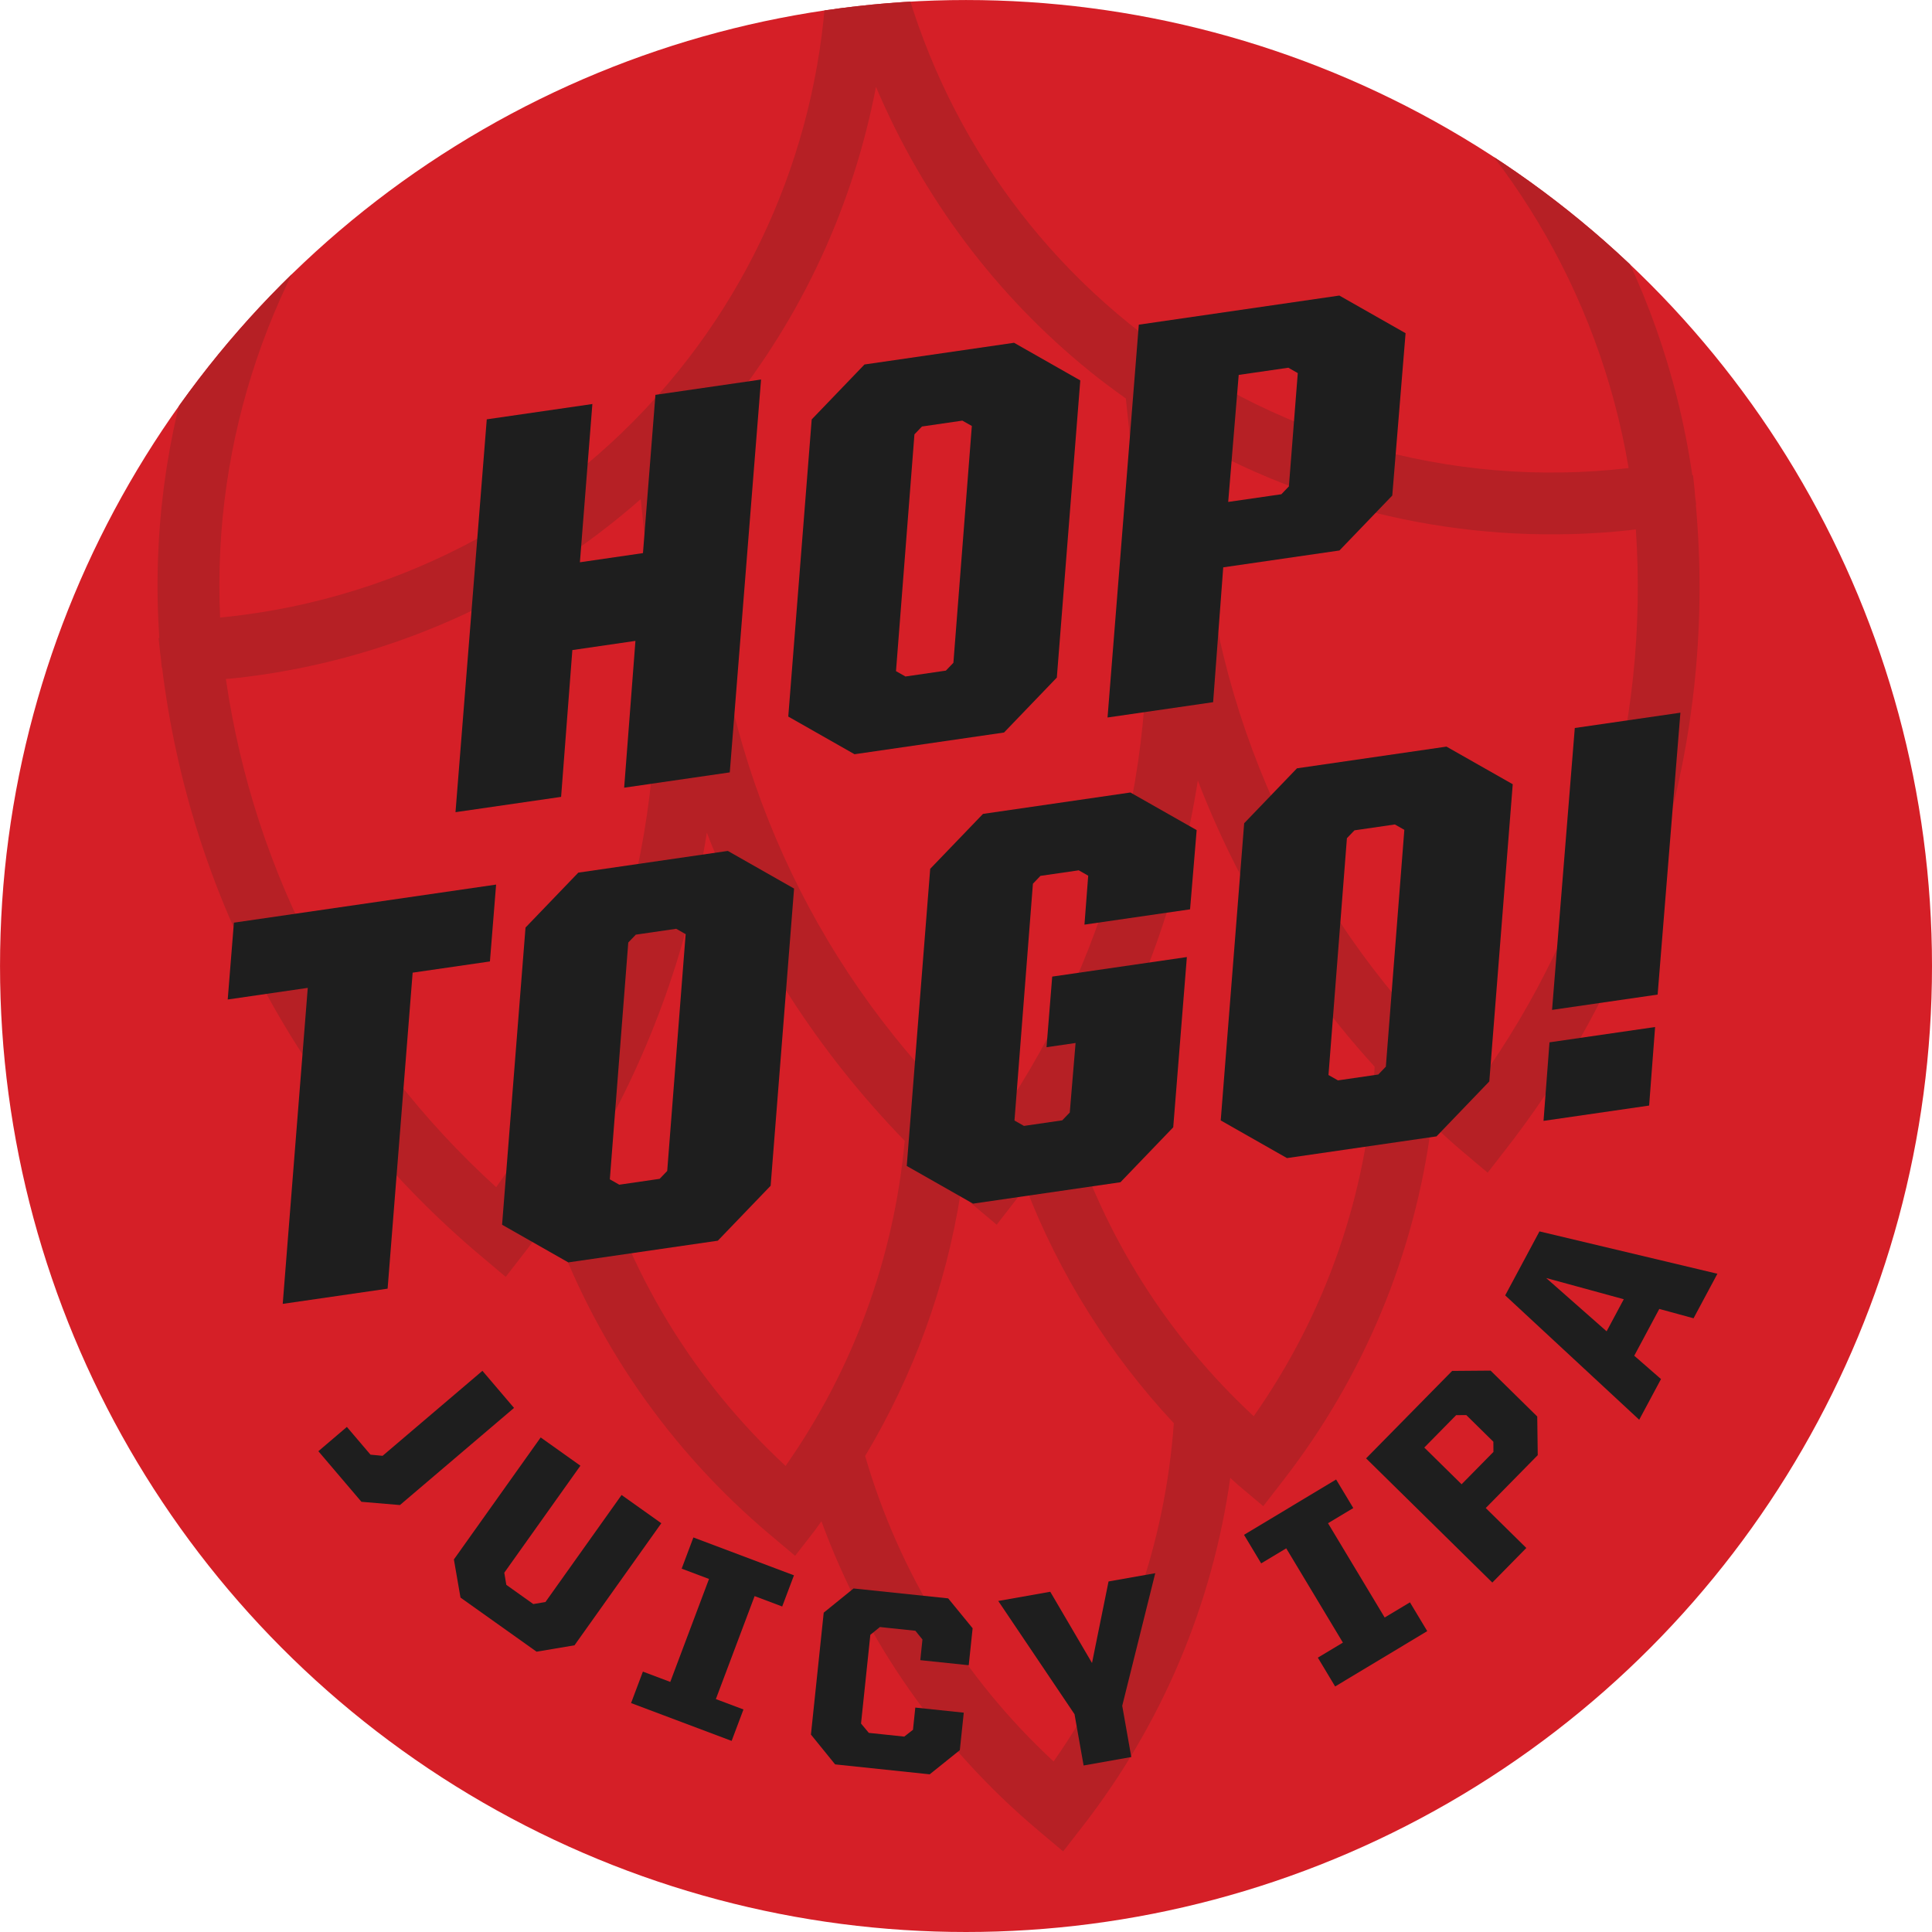<?xml version="1.0" encoding="UTF-8"?>
<svg id="Layer_1" xmlns="http://www.w3.org/2000/svg" xmlns:xlink="http://www.w3.org/1999/xlink" viewBox="0 0 808.81 808.81">
  <defs>
    <style>
      .cls-1 {
        fill: none;
      }

      .cls-2 {
        fill: #d51f27;
      }

      .cls-3 {
        fill: #b62025;
      }

      .cls-4 {
        fill: #1e1e1e;
      }

      .cls-5 {
        clip-path: url(#clippath);
      }
    </style>
    <clipPath id="clippath">
      <circle class="cls-1" cx="404.41" cy="404.41" r="404.4"/>
    </clipPath>
  </defs>
  <circle class="cls-2" cx="404.41" cy="404.41" r="404.4"/>
  <g class="cls-5">
    <path class="cls-3" d="M708.78,198.97l-.31.03c-24.69-170.72-180.68-293.18-353.65-274.83C181.83-57.48,55.02,94.99,66.7,267.09l-.31.03.64,6.04c.11,1.08.3,2.15.42,3.23.1,1.02.14,2.03.25,3.05l.15-.02c11.81,96.37,59.01,183.7,133.55,246.44l10.31,8.68,8.26-10.65c3.64-4.69,7.02-9.52,10.42-14.34,18.22,51.67,49.64,97.31,92.17,133.1l10.31,8.68,8.26-10.65c.96-1.24,1.8-2.56,2.75-3.82,18.42,50.21,49.43,94.63,90.89,129.53l10.31,8.68,8.26-10.65c33.22-42.82,54.23-92.77,61.7-145.72,1.19,1.03,2.28,2.15,3.49,3.16l10.31,8.68,8.26-10.65c34.07-43.91,55.22-95.13,62.19-149.47,4.34,4,8.65,8.01,13.2,11.83l10.31,8.68,8.26-10.65c59.73-76.98,87.55-172.26,78.88-268.97l.15-.02c-.11-1.02-.28-2.02-.4-3.04-.1-1.08-.15-2.16-.27-3.25l-.64-6.04ZM681.8,195.95c-74.39,8.74-150.44-13.08-209.2-60.56-54.19-43.8-89.92-106.24-100.83-174.52-.23-4-.67-8.01-1.07-12.01,151.52-9.37,286.03,97.9,311.11,247.09ZM477.15,221.84l.18,1.68h.03s.37,3.02.37,3.02c.14,1,.28,1.99.39,3,9.3,87.61-13.69,174.3-64.85,245.65-64.99-59.02-105.65-138.97-114.94-226.57-.11-1.01-.17-2.01-.25-3.02l-.22-2.85-.02-.19h0s-6.02-56.71-6.02-56.71c4.21-4.6,8.34-9.3,12.28-14.18,32.01-39.6,53.22-86.23,62.62-135.32,19.49,46.03,50.01,87.17,89.61,119.17,4.88,3.95,9.91,7.67,14.99,11.29l4.65,43.83-.19.02,1.38,11.17ZM369.76-51.06l-24.34,2.58c4.02-.59,8.05-1.17,12.13-1.6,4.09-.43,8.15-.72,12.21-.98ZM344.46-48.35c.45,4,.86,8.01,1.47,11.97,3.67,69.04-18.16,137.59-61.97,191.79-46.92,58.06-115.2,95.01-189.15,102.85-.89.09-1.78.18-2.67.27C85.34,107.39,194.35-25.73,344.46-48.35ZM207.72,497c-61.55-55.9-101.23-130.58-113.16-212.76.99-.1,1.99-.13,2.97-.23,63.53-6.74,123.17-33.22,170.69-75.05l2.49,23.46-.49.05,1.96,15.88c.14,1,.28,1.99.39,3,9.3,87.61-13.69,174.3-64.85,245.65ZM248.67,481.23c23.96-41.15,39.94-86.04,47.24-132.67,18.42,47.99,46.56,91.73,82.84,129.02-4.51,49.02-21.55,95.72-49.87,136.11-38.82-35.96-66.29-81.45-80.21-132.45ZM441.09,737.42c-37.59-34.84-64.61-78.75-78.91-127.88,20.23-33.8,33.8-70.94,39.93-109.83,1.63,1.42,3.17,2.93,4.83,4.33l10.31,8.68,8.26-10.65c1.34-1.72,2.52-3.52,3.82-5.26,14.15,36.73,35.21,70.2,62.08,99.01-3.68,51.04-20.88,99.64-50.33,141.59ZM524.85,592.89c-36.18-33.55-62.63-75.64-77.32-122.62,27.64-44.07,45.98-92.74,53.93-143.52,16.92,44.06,41.96,84.6,74.02,119.81-2.91,52.78-20.22,103.02-50.63,146.33ZM618.82,453.39c-64.99-59.02-105.65-138.97-114.94-226.57-.11-1.01-.17-2.01-.25-3.02l-.22-2.85-1.5-13.06-.19.02-2.49-23.46c55.24,30.92,119.1,44.29,182.64,37.55.98-.1,1.97-.28,2.96-.39,5.58,82.85-17.55,164.19-66.01,231.77Z"/>
  </g>
  <g>
    <path class="cls-4" d="M630.14,542.28l14.34-26.77,74.49,17.73-9.98,18.64-14.35-3.91-10.48,19.59,11.2,9.77-9.12,17.03-56.11-52.07ZM672.59,557.35l7.19-13.44-32.49-8.88,25.3,22.31Z"/>
    <path class="cls-4" d="M571.9,610.53l36.02-36.61,16.1-.13,19.53,19.21.21,16.18-21.77,22.14,16.99,16.72-14.24,14.48-52.84-51.99ZM625.21,607.82l-.03-4.26-11.33-11.15-4.25.03-13.34,13.56,15.62,15.37,13.34-13.55Z"/>
    <path class="cls-4" d="M551.7,693.96l10.49-6.3-23.72-39.47-10.49,6.3-7.18-11.95,38.55-23.17,7.19,11.96-10.58,6.35,23.72,39.47,10.58-6.35,7.24,12.05-38.56,23.17-7.24-12.06Z"/>
    <path class="cls-4" d="M449.84,717.64l-31.93-47.41,21.77-3.86,17.48,29.82,6.92-34.13,19.55-3.46-13.82,55.51,3.79,21.45-19.96,3.54-3.8-21.46Z"/>
    <path class="cls-4" d="M339.49,726.15l5.35-51.03,12.5-10.13,39.6,4.15,10.24,12.51-1.63,15.48-20.28-2.12.9-8.65-2.96-3.66-14.84-1.56-4.01,3.25-3.9,37.15,3.26,3.91,14.84,1.56,3.65-2.86.97-9.29,20.29,2.13-1.65,15.69-12.61,10.12-39.6-4.16-10.13-12.49Z"/>
    <path class="cls-4" d="M269.15,699.8l11.45,4.32,16.22-43.11-11.45-4.31,4.91-13.06,42.1,15.85-4.92,13.05-11.55-4.35-16.22,43.11,11.55,4.35-4.95,13.16-42.1-15.84,4.95-13.17Z"/>
    <path class="cls-4" d="M190,652.87l36.35-51.1,16.63,11.83-31.87,44.8.86,5.08,11.29,8.04,5.09-.86,31.87-44.8,16.63,11.83-36.35,51.1-15.87,2.67-31.85-22.65-2.76-15.94Z"/>
    <path class="cls-4" d="M145.22,597.37l9.88,11.61,5.07.48,41.79-35.58,13.23,15.53-47.76,40.66-16.12-1.36-18.03-21.18,11.94-10.17Z"/>
  </g>
  <g>
    <path class="cls-4" d="M172.75,407.19l-10.48,132.29-43.91,6.37,10.48-132.29-33.51,4.87,2.59-32.17,109.77-15.94-2.59,32.18-32.34,4.69Z"/>
    <path class="cls-4" d="M210.19,512.73l9.81-124.42,22.1-22.99,62.6-9.09,27.73,15.76-9.81,124.41-22.11,23-62.59,9.09-27.73-15.77ZM276.17,493.49l3.15-3.28,7.72-99.14-3.95-2.25-16.91,2.46-3.16,3.29-7.72,99.14,3.96,2.25,16.91-2.46Z"/>
    <path class="cls-4" d="M379.6,488.13l9.82-124.41,22.1-22.99,61.71-8.96,27.74,15.75-2.76,33.16-44.21,6.41,1.57-20.49-3.97-2.25-16.02,2.32-3.16,3.29-7.72,99.14,3.97,2.25,16.02-2.33,3.16-3.28,2.43-29.1-12.16,1.76,2.38-29.56,56.37-8.18-5.71,71.27-22.1,23-61.71,8.96-27.74-15.77Z"/>
    <path class="cls-4" d="M511.04,469.06l9.82-124.42,22.1-22.99,62.59-9.09,27.74,15.75-9.81,124.42-22.1,23-62.6,9.09-27.74-15.77ZM577.02,449.82l3.15-3.28,7.74-99.14-3.97-2.25-16.91,2.46-3.16,3.29-7.72,99.14,3.97,2.25,16.91-2.46Z"/>
    <path class="cls-4" d="M648.68,436.36l44.21-6.41-2.5,32.88-44.21,6.41,2.5-32.88ZM659.27,304.77l44.21-6.41-9.53,118.01-44.2,6.41,9.52-118.01Z"/>
  </g>
  <g>
    <path class="cls-4" d="M266.02,268.3l-26.41,3.84-4.71,61.46-44.21,6.41,13.09-164.46,44.21-6.41-5.22,66.25,26.4-3.84,5.22-66.25,44.21-6.41-13.09,164.46-44.21,6.41,4.72-61.46Z"/>
    <path class="cls-4" d="M330,299.99l9.81-124.4,22.1-23,62.61-9.09,27.73,15.76-9.82,124.4-22.1,23-62.59,9.09-27.74-15.77ZM395.97,280.76l3.16-3.29,7.72-99.14-3.97-2.24-16.91,2.46-3.15,3.28-7.72,99.13,3.95,2.25,16.91-2.46Z"/>
    <path class="cls-4" d="M476.75,135.92l83.95-12.19,27.73,15.76-5.57,67.96-22.11,23-48.66,7.06-4.23,56.45-44.2,6.41,13.09-164.46ZM514.17,210.13l22.26-3.22,3.15-3.29,3.72-47.43-3.95-2.25-20.78,3.01-4.4,53.18Z"/>
  </g>
</svg>